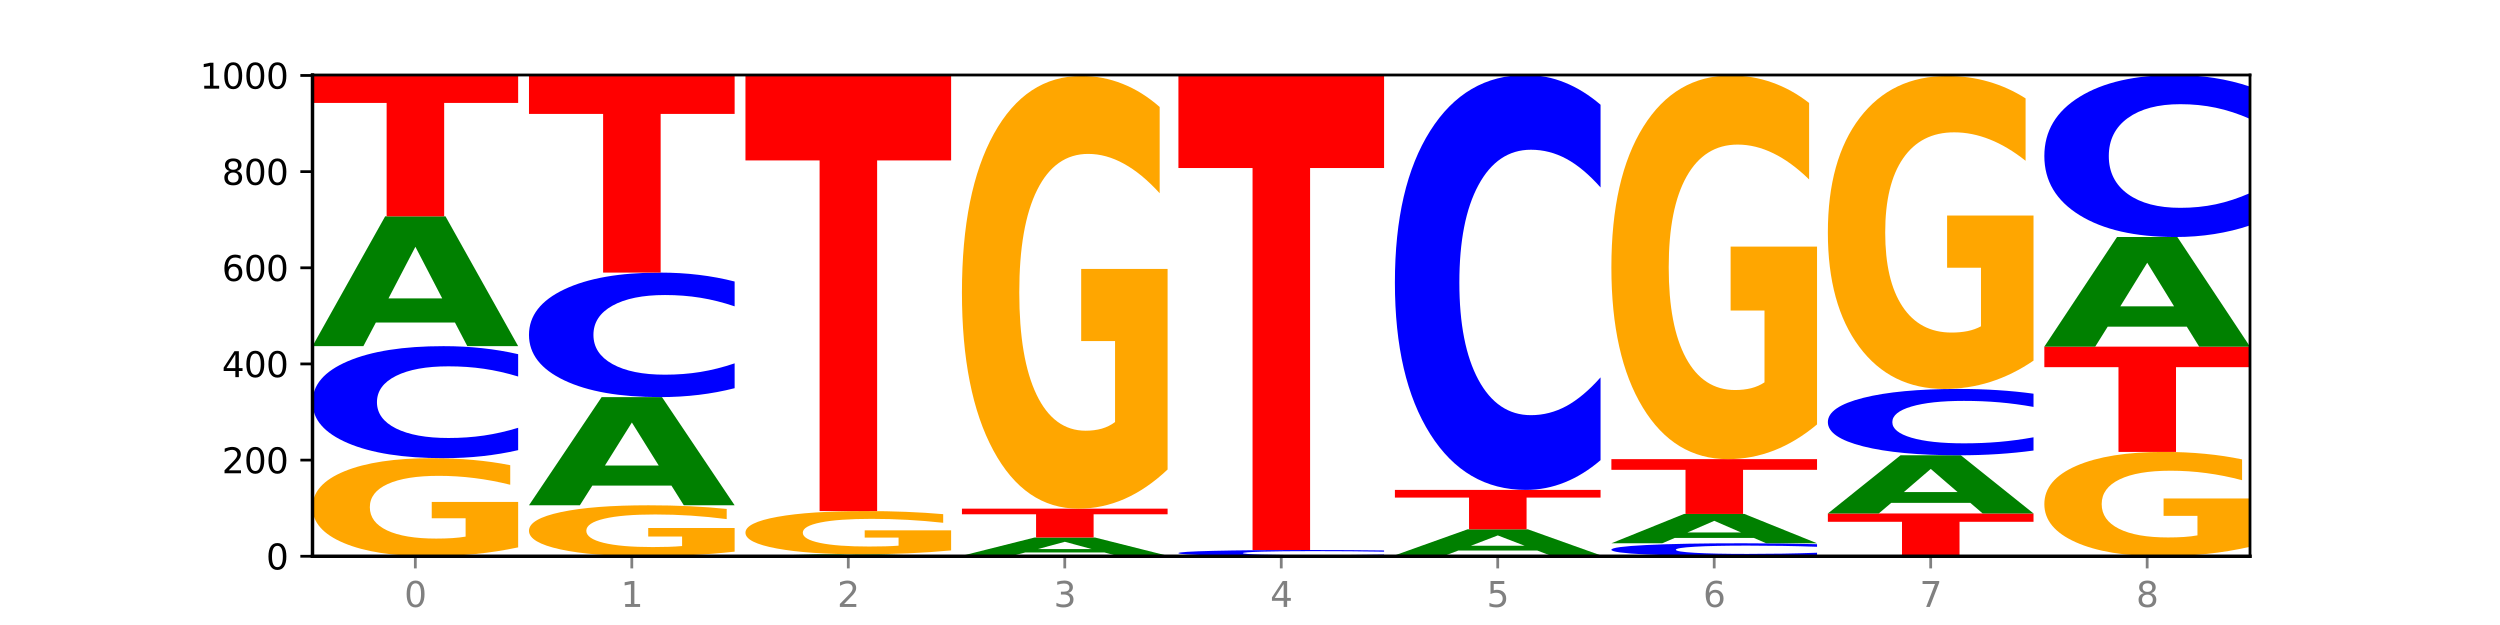 <?xml version="1.0" encoding="utf-8" standalone="no"?>
<!DOCTYPE svg PUBLIC "-//W3C//DTD SVG 1.1//EN"
  "http://www.w3.org/Graphics/SVG/1.1/DTD/svg11.dtd">
<svg xmlns:xlink="http://www.w3.org/1999/xlink" width="720pt" height="180pt" viewBox="0 0 720 180" xmlns="http://www.w3.org/2000/svg" version="1.1">
 <defs>
  <style type="text/css">*{stroke-linejoin: round; stroke-linecap: butt}</style>
 </defs>
 <g id="figure_1">
  <g id="patch_1">
   <path d="M 0 180 
L 720 180 
L 720 0 
L 0 0 
z
" style="fill: #ffffff"/>
  </g>
  <g id="axes_1">
   <g id="patch_2">
    <path d="M 90 160.2 
L 648 160.2 
L 648 21.6 
L 90 21.6 
z
" style="fill: #ffffff"/>
   </g>
   <g id="line2d_1">
    <path d="M 90 160.2 
L 648 160.2 
" clip-path="url(#pbd258e2129)" style="fill: none; stroke: #000000; stroke-width: 0.5; stroke-linecap: square"/>
   </g>
   <g id="patch_3">
    <path d="M 149.229 157.644 
Q 143.256 158.922 136.831 159.564 
Q 130.406 160.2 123.557 160.2 
Q 108.079 160.2 99.04 156.396 
Q 90 152.591 90 146.086 
Q 90 139.504 99.199 135.729 
Q 108.411 131.954 124.433 131.954 
Q 130.605 131.954 136.26 132.467 
Q 141.928 132.975 146.946 133.979 
L 146.946 139.609 
Q 141.769 138.32 136.645 137.684 
Q 131.521 137.042 126.371 137.042 
Q 116.84 137.042 111.677 139.387 
Q 106.513 141.727 106.513 146.086 
Q 106.513 150.403 111.491 152.761 
Q 116.469 155.112 125.628 155.112 
Q 128.123 155.112 130.26 154.978 
Q 132.397 154.838 134.097 154.546 
L 134.097 149.26 
L 124.34 149.26 
L 124.34 144.551 
L 149.229 144.551 
L 149.229 157.644 
z
" clip-path="url(#pbd258e2129)" style="fill: #ffa600"/>
   </g>
   <g id="patch_4">
    <path d="M 149.229 129.641 
Q 144.275 130.788 138.917 131.367 
Q 133.56 131.954 127.725 131.954 
Q 110.325 131.954 100.163 127.609 
Q 90 123.264 90 115.833 
Q 90 108.376 100.163 104.037 
Q 110.325 99.692 127.725 99.692 
Q 133.56 99.692 138.917 100.279 
Q 144.275 100.859 149.229 102.005 
L 149.229 108.436 
Q 144.23 106.916 139.38 106.21 
Q 134.53 105.504 129.173 105.504 
Q 119.562 105.504 114.056 108.256 
Q 108.564 111.002 108.564 115.833 
Q 108.564 120.645 114.056 123.397 
Q 119.562 126.143 129.173 126.143 
Q 134.53 126.143 139.38 125.436 
Q 144.23 124.723 149.229 123.204 
L 149.229 129.641 
z
" clip-path="url(#pbd258e2129)" style="fill: #0000ff"/>
   </g>
   <g id="patch_5">
    <path d="M 131.028 92.882 
L 108.249 92.882 
L 104.653 99.692 
L 90 99.692 
L 110.926 62.308 
L 128.303 62.308 
L 149.229 99.692 
L 134.588 99.692 
L 131.028 92.882 
z
M 111.882 85.943 
L 127.359 85.943 
L 119.633 71.073 
L 111.882 85.943 
z
" clip-path="url(#pbd258e2129)" style="fill: #008000"/>
   </g>
   <g id="patch_6">
    <path d="M 90 21.738 
L 149.229 21.738 
L 149.229 29.651 
L 127.92 29.651 
L 127.92 62.308 
L 111.35 62.308 
L 111.35 29.651 
L 90 29.651 
L 90 21.738 
z
" clip-path="url(#pbd258e2129)" style="fill: #ff0000"/>
   </g>
   <g id="patch_7">
    <path d="M 211.575 158.872 
Q 205.602 159.536 199.177 159.87 
Q 192.753 160.2 185.903 160.2 
Q 170.426 160.2 161.386 158.223 
Q 152.346 156.247 152.346 152.866 
Q 152.346 149.446 161.545 147.485 
Q 170.758 145.523 186.779 145.523 
Q 192.952 145.523 198.607 145.79 
Q 204.275 146.054 209.292 146.575 
L 209.292 149.501 
Q 204.115 148.831 198.992 148.5 
Q 193.868 148.167 188.717 148.167 
Q 179.187 148.167 174.023 149.386 
Q 168.859 150.601 168.859 152.866 
Q 168.859 155.11 173.837 156.334 
Q 178.815 157.556 187.974 157.556 
Q 190.47 157.556 192.607 157.487 
Q 194.744 157.414 196.443 157.262 
L 196.443 154.515 
L 186.686 154.515 
L 186.686 152.069 
L 211.575 152.069 
L 211.575 158.872 
z
" clip-path="url(#pbd258e2129)" style="fill: #ffa600"/>
   </g>
   <g id="patch_8">
    <path d="M 193.374 139.848 
L 170.596 139.848 
L 166.999 145.523 
L 152.346 145.523 
L 173.272 114.369 
L 190.65 114.369 
L 211.575 145.523 
L 196.935 145.523 
L 193.374 139.848 
z
M 174.229 134.066 
L 189.705 134.066 
L 181.979 121.674 
L 174.229 134.066 
z
" clip-path="url(#pbd258e2129)" style="fill: #008000"/>
   </g>
   <g id="patch_9">
    <path d="M 211.575 111.799 
Q 206.621 113.073 201.264 113.717 
Q 195.906 114.369 190.071 114.369 
Q 172.671 114.369 162.509 109.539 
Q 152.346 104.709 152.346 96.45 
Q 152.346 88.16 162.509 83.338 
Q 172.671 78.508 190.071 78.508 
Q 195.906 78.508 201.264 79.16 
Q 206.621 79.804 211.575 81.078 
L 211.575 88.227 
Q 206.576 86.538 201.726 85.753 
Q 196.876 84.967 191.519 84.967 
Q 181.909 84.967 176.402 88.027 
Q 170.91 91.079 170.91 96.45 
Q 170.91 101.798 176.402 104.858 
Q 181.909 107.91 191.519 107.91 
Q 196.876 107.91 201.726 107.124 
Q 206.576 106.332 211.575 104.643 
L 211.575 111.799 
z
" clip-path="url(#pbd258e2129)" style="fill: #0000ff"/>
   </g>
   <g id="patch_10">
    <path d="M 152.346 21.738 
L 211.575 21.738 
L 211.575 32.81 
L 190.267 32.81 
L 190.267 78.508 
L 173.696 78.508 
L 173.696 32.81 
L 152.346 32.81 
L 152.346 21.738 
z
" clip-path="url(#pbd258e2129)" style="fill: #ff0000"/>
   </g>
   <g id="patch_11">
    <path d="M 255.721 160.099 
L 232.942 160.099 
L 229.346 160.2 
L 214.693 160.2 
L 235.618 159.646 
L 252.996 159.646 
L 273.922 160.2 
L 259.281 160.2 
L 255.721 160.099 
z
M 236.575 159.996 
L 252.051 159.996 
L 244.325 159.776 
L 236.575 159.996 
z
" clip-path="url(#pbd258e2129)" style="fill: #008000"/>
   </g>
   <g id="patch_12">
    <path d="M 273.922 158.519 
Q 267.948 159.082 261.524 159.366 
Q 255.099 159.646 248.25 159.646 
Q 232.772 159.646 223.732 157.968 
Q 214.693 156.289 214.693 153.419 
Q 214.693 150.516 223.892 148.85 
Q 233.104 147.185 249.126 147.185 
Q 255.298 147.185 260.953 147.411 
Q 266.621 147.635 271.639 148.078 
L 271.639 150.562 
Q 266.462 149.993 261.338 149.712 
Q 256.214 149.429 251.064 149.429 
Q 241.533 149.429 236.369 150.464 
Q 231.206 151.496 231.206 153.419 
Q 231.206 155.324 236.184 156.364 
Q 241.161 157.401 250.32 157.401 
Q 252.816 157.401 254.953 157.342 
Q 257.09 157.28 258.789 157.152 
L 258.789 154.82 
L 249.033 154.82 
L 249.033 152.742 
L 273.922 152.742 
L 273.922 158.519 
z
" clip-path="url(#pbd258e2129)" style="fill: #ffa600"/>
   </g>
   <g id="patch_13">
    <path d="M 214.693 21.738 
L 273.922 21.738 
L 273.922 46.204 
L 252.613 46.204 
L 252.613 147.185 
L 236.043 147.185 
L 236.043 46.204 
L 214.693 46.204 
L 214.693 21.738 
z
" clip-path="url(#pbd258e2129)" style="fill: #ff0000"/>
   </g>
   <g id="patch_14">
    <path d="M 336.268 160.19 
Q 331.314 160.195 325.956 160.197 
Q 320.599 160.2 314.764 160.2 
Q 297.364 160.2 287.202 160.181 
Q 277.039 160.163 277.039 160.131 
Q 277.039 160.099 287.202 160.08 
Q 297.364 160.062 314.764 160.062 
Q 320.599 160.062 325.956 160.064 
Q 331.314 160.067 336.268 160.071 
L 336.268 160.099 
Q 331.269 160.093 326.419 160.09 
Q 321.569 160.086 316.212 160.086 
Q 306.601 160.086 301.095 160.098 
Q 295.603 160.11 295.603 160.131 
Q 295.603 160.151 301.095 160.163 
Q 306.601 160.175 316.212 160.175 
Q 321.569 160.175 326.419 160.172 
Q 331.269 160.169 336.268 160.162 
L 336.268 160.19 
z
" clip-path="url(#pbd258e2129)" style="fill: #0000ff"/>
   </g>
   <g id="patch_15">
    <path d="M 318.067 159.103 
L 295.289 159.103 
L 291.692 160.062 
L 277.039 160.062 
L 297.965 154.8 
L 315.342 154.8 
L 336.268 160.062 
L 321.627 160.062 
L 318.067 159.103 
z
M 298.922 158.127 
L 314.398 158.127 
L 306.672 156.034 
L 298.922 158.127 
z
" clip-path="url(#pbd258e2129)" style="fill: #008000"/>
   </g>
   <g id="patch_16">
    <path d="M 277.039 146.492 
L 336.268 146.492 
L 336.268 148.113 
L 314.959 148.113 
L 314.959 154.8 
L 298.389 154.8 
L 298.389 148.113 
L 277.039 148.113 
L 277.039 146.492 
z
" clip-path="url(#pbd258e2129)" style="fill: #ff0000"/>
   </g>
   <g id="patch_17">
    <path d="M 336.268 135.217 
Q 330.295 140.855 323.87 143.686 
Q 317.445 146.492 310.596 146.492 
Q 295.118 146.492 286.079 129.709 
Q 277.039 112.925 277.039 84.223 
Q 277.039 55.187 286.238 38.532 
Q 295.45 21.877 311.472 21.877 
Q 317.645 21.877 323.299 24.142 
Q 328.967 26.382 333.985 30.809 
L 333.985 55.65 
Q 328.808 49.961 323.684 47.155 
Q 318.561 44.324 313.41 44.324 
Q 303.879 44.324 298.716 54.672 
Q 293.552 64.994 293.552 84.223 
Q 293.552 103.272 298.53 113.672 
Q 303.508 124.046 312.667 124.046 
Q 315.162 124.046 317.299 123.454 
Q 319.437 122.836 321.136 121.549 
L 321.136 98.227 
L 311.379 98.227 
L 311.379 77.453 
L 336.268 77.453 
L 336.268 135.217 
z
" clip-path="url(#pbd258e2129)" style="fill: #ffa600"/>
   </g>
   <g id="patch_18">
    <path d="M 398.615 160.071 
Q 393.66 160.135 388.303 160.167 
Q 382.945 160.2 377.111 160.2 
Q 359.71 160.2 349.548 159.958 
Q 339.385 159.715 339.385 159.301 
Q 339.385 158.884 349.548 158.642 
Q 359.71 158.4 377.111 158.4 
Q 382.945 158.4 388.303 158.433 
Q 393.66 158.465 398.615 158.529 
L 398.615 158.888 
Q 393.615 158.803 388.765 158.764 
Q 383.915 158.724 378.558 158.724 
Q 368.948 158.724 363.441 158.878 
Q 357.95 159.031 357.95 159.301 
Q 357.95 159.569 363.441 159.723 
Q 368.948 159.876 378.558 159.876 
Q 383.915 159.876 388.765 159.836 
Q 393.615 159.797 398.615 159.712 
L 398.615 160.071 
z
" clip-path="url(#pbd258e2129)" style="fill: #0000ff"/>
   </g>
   <g id="patch_19">
    <path d="M 339.385 21.738 
L 398.615 21.738 
L 398.615 48.391 
L 377.306 48.391 
L 377.306 158.4 
L 360.735 158.4 
L 360.735 48.391 
L 339.385 48.391 
L 339.385 21.738 
z
" clip-path="url(#pbd258e2129)" style="fill: #ff0000"/>
   </g>
   <g id="patch_20">
    <path d="M 460.961 160.175 
Q 454.988 160.187 448.563 160.194 
Q 442.138 160.2 435.289 160.2 
Q 419.811 160.2 410.772 160.163 
Q 401.732 160.125 401.732 160.062 
Q 401.732 159.997 410.931 159.96 
Q 420.143 159.923 436.165 159.923 
Q 442.337 159.923 447.992 159.928 
Q 453.66 159.933 458.678 159.943 
L 458.678 159.998 
Q 453.501 159.985 448.377 159.979 
Q 443.253 159.973 438.103 159.973 
Q 428.572 159.973 423.408 159.996 
Q 418.245 160.019 418.245 160.062 
Q 418.245 160.104 423.223 160.127 
Q 428.2 160.15 437.36 160.15 
Q 439.855 160.15 441.992 160.149 
Q 444.129 160.147 445.828 160.145 
L 445.828 160.093 
L 436.072 160.093 
L 436.072 160.047 
L 460.961 160.047 
L 460.961 160.175 
z
" clip-path="url(#pbd258e2129)" style="fill: #ffa600"/>
   </g>
   <g id="patch_21">
    <path d="M 442.76 158.561 
L 419.981 158.561 
L 416.385 159.923 
L 401.732 159.923 
L 422.658 152.446 
L 440.035 152.446 
L 460.961 159.923 
L 446.32 159.923 
L 442.76 158.561 
z
M 423.614 157.173 
L 439.091 157.173 
L 431.365 154.199 
L 423.614 157.173 
z
" clip-path="url(#pbd258e2129)" style="fill: #008000"/>
   </g>
   <g id="patch_22">
    <path d="M 401.732 141.092 
L 460.961 141.092 
L 460.961 143.307 
L 439.652 143.307 
L 439.652 152.446 
L 423.082 152.446 
L 423.082 143.307 
L 401.732 143.307 
L 401.732 141.092 
z
" clip-path="url(#pbd258e2129)" style="fill: #ff0000"/>
   </g>
   <g id="patch_23">
    <path d="M 460.961 132.527 
Q 456.006 136.773 450.649 138.92 
Q 445.292 141.092 439.457 141.092 
Q 422.057 141.092 411.894 124.999 
Q 401.732 108.905 401.732 81.383 
Q 401.732 53.762 411.894 37.694 
Q 422.057 21.6 439.457 21.6 
Q 445.292 21.6 450.649 23.772 
Q 456.006 25.92 460.961 30.165 
L 460.961 53.985 
Q 455.962 48.357 451.112 45.74 
Q 446.262 43.124 440.904 43.124 
Q 431.294 43.124 425.788 53.318 
Q 420.296 63.488 420.296 81.383 
Q 420.296 99.205 425.788 109.399 
Q 431.294 119.568 440.904 119.568 
Q 446.262 119.568 451.112 116.952 
Q 455.962 114.311 460.961 108.683 
L 460.961 132.527 
z
" clip-path="url(#pbd258e2129)" style="fill: #0000ff"/>
   </g>
   <g id="patch_24">
    <path d="M 523.307 159.932 
Q 518.353 160.065 512.996 160.132 
Q 507.638 160.2 501.803 160.2 
Q 484.403 160.2 474.241 159.696 
Q 464.078 159.193 464.078 158.332 
Q 464.078 157.468 474.241 156.965 
Q 484.403 156.462 501.803 156.462 
Q 507.638 156.462 512.996 156.529 
Q 518.353 156.597 523.307 156.73 
L 523.307 157.475 
Q 518.308 157.299 513.458 157.217 
Q 508.608 157.135 503.251 157.135 
Q 493.641 157.135 488.134 157.454 
Q 482.642 157.772 482.642 158.332 
Q 482.642 158.889 488.134 159.208 
Q 493.641 159.527 503.251 159.527 
Q 508.608 159.527 513.458 159.445 
Q 518.308 159.362 523.307 159.186 
L 523.307 159.932 
z
" clip-path="url(#pbd258e2129)" style="fill: #0000ff"/>
   </g>
   <g id="patch_25">
    <path d="M 505.106 154.923 
L 482.328 154.923 
L 478.731 156.462 
L 464.078 156.462 
L 485.004 148.015 
L 502.382 148.015 
L 523.307 156.462 
L 508.667 156.462 
L 505.106 154.923 
z
M 485.961 153.355 
L 501.437 153.355 
L 493.711 149.996 
L 485.961 153.355 
z
" clip-path="url(#pbd258e2129)" style="fill: #008000"/>
   </g>
   <g id="patch_26">
    <path d="M 464.078 132.231 
L 523.307 132.231 
L 523.307 135.309 
L 501.999 135.309 
L 501.999 148.015 
L 485.428 148.015 
L 485.428 135.309 
L 464.078 135.309 
L 464.078 132.231 
z
" clip-path="url(#pbd258e2129)" style="fill: #ff0000"/>
   </g>
   <g id="patch_27">
    <path d="M 523.307 122.234 
Q 517.334 127.232 510.909 129.743 
Q 504.485 132.231 497.635 132.231 
Q 482.158 132.231 473.118 117.349 
Q 464.078 102.468 464.078 77.019 
Q 464.078 51.273 473.277 36.506 
Q 482.489 21.738 498.511 21.738 
Q 504.684 21.738 510.338 23.747 
Q 516.007 25.733 521.024 29.658 
L 521.024 51.684 
Q 515.847 46.64 510.723 44.152 
Q 505.6 41.641 500.449 41.641 
Q 490.918 41.641 485.755 50.817 
Q 480.591 59.969 480.591 77.019 
Q 480.591 93.909 485.569 103.13 
Q 490.547 112.328 499.706 112.328 
Q 502.201 112.328 504.339 111.803 
Q 506.476 111.255 508.175 110.114 
L 508.175 89.435 
L 498.418 89.435 
L 498.418 71.016 
L 523.307 71.016 
L 523.307 122.234 
z
" clip-path="url(#pbd258e2129)" style="fill: #ffa600"/>
   </g>
   <g id="patch_28">
    <path d="M 526.425 147.877 
L 585.654 147.877 
L 585.654 150.28 
L 564.345 150.28 
L 564.345 160.2 
L 547.775 160.2 
L 547.775 150.28 
L 526.425 150.28 
L 526.425 147.877 
z
" clip-path="url(#pbd258e2129)" style="fill: #ff0000"/>
   </g>
   <g id="patch_29">
    <path d="M 567.453 144.825 
L 544.674 144.825 
L 541.077 147.877 
L 526.425 147.877 
L 547.35 131.123 
L 564.728 131.123 
L 585.654 147.877 
L 571.013 147.877 
L 567.453 144.825 
z
M 548.307 141.715 
L 563.783 141.715 
L 556.057 135.051 
L 548.307 141.715 
z
" clip-path="url(#pbd258e2129)" style="fill: #008000"/>
   </g>
   <g id="patch_30">
    <path d="M 585.654 129.753 
Q 580.699 130.432 575.342 130.776 
Q 569.985 131.123 564.15 131.123 
Q 546.75 131.123 536.587 128.55 
Q 526.425 125.976 526.425 121.575 
Q 526.425 117.158 536.587 114.589 
Q 546.75 112.015 564.15 112.015 
Q 569.985 112.015 575.342 112.363 
Q 580.699 112.706 585.654 113.385 
L 585.654 117.194 
Q 580.654 116.294 575.805 115.876 
Q 570.955 115.457 565.597 115.457 
Q 555.987 115.457 550.48 117.087 
Q 544.989 118.714 544.989 121.575 
Q 544.989 124.425 550.48 126.055 
Q 555.987 127.681 565.597 127.681 
Q 570.955 127.681 575.805 127.263 
Q 580.654 126.841 585.654 125.941 
L 585.654 129.753 
z
" clip-path="url(#pbd258e2129)" style="fill: #0000ff"/>
   </g>
   <g id="patch_31">
    <path d="M 585.654 103.86 
Q 579.68 107.938 573.256 109.986 
Q 566.831 112.015 559.982 112.015 
Q 544.504 112.015 535.464 99.875 
Q 526.425 87.735 526.425 66.974 
Q 526.425 45.971 535.624 33.924 
Q 544.836 21.877 560.858 21.877 
Q 567.03 21.877 572.685 23.515 
Q 578.353 25.135 583.37 28.338 
L 583.37 46.306 
Q 578.194 42.191 573.07 40.162 
Q 567.946 38.113 562.796 38.113 
Q 553.265 38.113 548.101 45.599 
Q 542.938 53.065 542.938 66.974 
Q 542.938 80.753 547.915 88.275 
Q 552.893 95.779 562.052 95.779 
Q 564.548 95.779 566.685 95.351 
Q 568.822 94.904 570.521 93.973 
L 570.521 77.103 
L 560.765 77.103 
L 560.765 62.077 
L 585.654 62.077 
L 585.654 103.86 
z
" clip-path="url(#pbd258e2129)" style="fill: #ffa600"/>
   </g>
   <g id="patch_32">
    <path d="M 648 157.482 
Q 642.027 158.841 635.602 159.523 
Q 629.177 160.2 622.328 160.2 
Q 606.85 160.2 597.811 156.153 
Q 588.771 152.107 588.771 145.186 
Q 588.771 138.185 597.97 134.17 
Q 607.182 130.154 623.204 130.154 
Q 629.376 130.154 635.031 130.7 
Q 640.699 131.24 645.717 132.308 
L 645.717 138.297 
Q 640.54 136.925 635.416 136.249 
Q 630.292 135.566 625.142 135.566 
Q 615.611 135.566 610.448 138.061 
Q 605.284 140.55 605.284 145.186 
Q 605.284 149.779 610.262 152.287 
Q 615.24 154.788 624.399 154.788 
Q 626.894 154.788 629.031 154.645 
Q 631.168 154.496 632.868 154.186 
L 632.868 148.563 
L 623.111 148.563 
L 623.111 143.554 
L 648 143.554 
L 648 157.482 
z
" clip-path="url(#pbd258e2129)" style="fill: #ffa600"/>
   </g>
   <g id="patch_33">
    <path d="M 588.771 99.831 
L 648 99.831 
L 648 105.745 
L 626.691 105.745 
L 626.691 130.154 
L 610.121 130.154 
L 610.121 105.745 
L 588.771 105.745 
L 588.771 99.831 
z
" clip-path="url(#pbd258e2129)" style="fill: #ff0000"/>
   </g>
   <g id="patch_34">
    <path d="M 629.799 94.08 
L 607.02 94.08 
L 603.424 99.831 
L 588.771 99.831 
L 609.697 68.262 
L 627.074 68.262 
L 648 99.831 
L 633.359 99.831 
L 629.799 94.08 
z
M 610.653 88.221 
L 626.13 88.221 
L 618.404 75.663 
L 610.653 88.221 
z
" clip-path="url(#pbd258e2129)" style="fill: #008000"/>
   </g>
   <g id="patch_35">
    <path d="M 648 64.917 
Q 643.046 66.575 637.688 67.413 
Q 632.331 68.262 626.496 68.262 
Q 609.096 68.262 598.933 61.977 
Q 588.771 55.693 588.771 44.945 
Q 588.771 34.159 598.933 27.885 
Q 609.096 21.6 626.496 21.6 
Q 632.331 21.6 637.688 22.448 
Q 643.046 23.287 648 24.945 
L 648 34.246 
Q 643.001 32.048 638.151 31.027 
Q 633.301 30.005 627.944 30.005 
Q 618.333 30.005 612.827 33.986 
Q 607.335 37.957 607.335 44.945 
Q 607.335 51.904 612.827 55.885 
Q 618.333 59.856 627.944 59.856 
Q 633.301 59.856 638.151 58.835 
Q 643.001 57.803 648 55.606 
L 648 64.917 
z
" clip-path="url(#pbd258e2129)" style="fill: #0000ff"/>
   </g>
   <g id="matplotlib.axis_1">
    <g id="xtick_1">
     <g id="line2d_2">
      <defs>
       <path id="mb87a6b131b" d="M 0 0 
L 0 3.5 
" style="stroke: #808080; stroke-width: 0.8"/>
      </defs>
      <g>
       <use xlink:href="#mb87a6b131b" x="119.615" y="160.2" style="fill: #808080; stroke: #808080; stroke-width: 0.8"/>
      </g>
     </g>
     <g id="text_1">
      <!-- 0 -->
      <g style="fill: #808080" transform="translate(116.433 174.798) scale(0.1 -0.1)">
       <defs>
        <path id="DejaVuSans-30" d="M 2034 4250 
Q 1547 4250 1301 3770 
Q 1056 3291 1056 2328 
Q 1056 1369 1301 889 
Q 1547 409 2034 409 
Q 2525 409 2770 889 
Q 3016 1369 3016 2328 
Q 3016 3291 2770 3770 
Q 2525 4250 2034 4250 
z
M 2034 4750 
Q 2819 4750 3233 4129 
Q 3647 3509 3647 2328 
Q 3647 1150 3233 529 
Q 2819 -91 2034 -91 
Q 1250 -91 836 529 
Q 422 1150 422 2328 
Q 422 3509 836 4129 
Q 1250 4750 2034 4750 
z
" transform="scale(0.016)"/>
       </defs>
       <use xlink:href="#DejaVuSans-30"/>
      </g>
     </g>
    </g>
    <g id="xtick_2">
     <g id="line2d_3">
      <g>
       <use xlink:href="#mb87a6b131b" x="181.961" y="160.2" style="fill: #808080; stroke: #808080; stroke-width: 0.8"/>
      </g>
     </g>
     <g id="text_2">
      <!-- 1 -->
      <g style="fill: #808080" transform="translate(178.78 174.798) scale(0.1 -0.1)">
       <defs>
        <path id="DejaVuSans-31" d="M 794 531 
L 1825 531 
L 1825 4091 
L 703 3866 
L 703 4441 
L 1819 4666 
L 2450 4666 
L 2450 531 
L 3481 531 
L 3481 0 
L 794 0 
L 794 531 
z
" transform="scale(0.016)"/>
       </defs>
       <use xlink:href="#DejaVuSans-31"/>
      </g>
     </g>
    </g>
    <g id="xtick_3">
     <g id="line2d_4">
      <g>
       <use xlink:href="#mb87a6b131b" x="244.307" y="160.2" style="fill: #808080; stroke: #808080; stroke-width: 0.8"/>
      </g>
     </g>
     <g id="text_3">
      <!-- 2 -->
      <g style="fill: #808080" transform="translate(241.126 174.798) scale(0.1 -0.1)">
       <defs>
        <path id="DejaVuSans-32" d="M 1228 531 
L 3431 531 
L 3431 0 
L 469 0 
L 469 531 
Q 828 903 1448 1529 
Q 2069 2156 2228 2338 
Q 2531 2678 2651 2914 
Q 2772 3150 2772 3378 
Q 2772 3750 2511 3984 
Q 2250 4219 1831 4219 
Q 1534 4219 1204 4116 
Q 875 4013 500 3803 
L 500 4441 
Q 881 4594 1212 4672 
Q 1544 4750 1819 4750 
Q 2544 4750 2975 4387 
Q 3406 4025 3406 3419 
Q 3406 3131 3298 2873 
Q 3191 2616 2906 2266 
Q 2828 2175 2409 1742 
Q 1991 1309 1228 531 
z
" transform="scale(0.016)"/>
       </defs>
       <use xlink:href="#DejaVuSans-32"/>
      </g>
     </g>
    </g>
    <g id="xtick_4">
     <g id="line2d_5">
      <g>
       <use xlink:href="#mb87a6b131b" x="306.654" y="160.2" style="fill: #808080; stroke: #808080; stroke-width: 0.8"/>
      </g>
     </g>
     <g id="text_4">
      <!-- 3 -->
      <g style="fill: #808080" transform="translate(303.472 174.798) scale(0.1 -0.1)">
       <defs>
        <path id="DejaVuSans-33" d="M 2597 2516 
Q 3050 2419 3304 2112 
Q 3559 1806 3559 1356 
Q 3559 666 3084 287 
Q 2609 -91 1734 -91 
Q 1441 -91 1130 -33 
Q 819 25 488 141 
L 488 750 
Q 750 597 1062 519 
Q 1375 441 1716 441 
Q 2309 441 2620 675 
Q 2931 909 2931 1356 
Q 2931 1769 2642 2001 
Q 2353 2234 1838 2234 
L 1294 2234 
L 1294 2753 
L 1863 2753 
Q 2328 2753 2575 2939 
Q 2822 3125 2822 3475 
Q 2822 3834 2567 4026 
Q 2313 4219 1838 4219 
Q 1578 4219 1281 4162 
Q 984 4106 628 3988 
L 628 4550 
Q 988 4650 1302 4700 
Q 1616 4750 1894 4750 
Q 2613 4750 3031 4423 
Q 3450 4097 3450 3541 
Q 3450 3153 3228 2886 
Q 3006 2619 2597 2516 
z
" transform="scale(0.016)"/>
       </defs>
       <use xlink:href="#DejaVuSans-33"/>
      </g>
     </g>
    </g>
    <g id="xtick_5">
     <g id="line2d_6">
      <g>
       <use xlink:href="#mb87a6b131b" x="369" y="160.2" style="fill: #808080; stroke: #808080; stroke-width: 0.8"/>
      </g>
     </g>
     <g id="text_5">
      <!-- 4 -->
      <g style="fill: #808080" transform="translate(365.819 174.798) scale(0.1 -0.1)">
       <defs>
        <path id="DejaVuSans-34" d="M 2419 4116 
L 825 1625 
L 2419 1625 
L 2419 4116 
z
M 2253 4666 
L 3047 4666 
L 3047 1625 
L 3713 1625 
L 3713 1100 
L 3047 1100 
L 3047 0 
L 2419 0 
L 2419 1100 
L 313 1100 
L 313 1709 
L 2253 4666 
z
" transform="scale(0.016)"/>
       </defs>
       <use xlink:href="#DejaVuSans-34"/>
      </g>
     </g>
    </g>
    <g id="xtick_6">
     <g id="line2d_7">
      <g>
       <use xlink:href="#mb87a6b131b" x="431.346" y="160.2" style="fill: #808080; stroke: #808080; stroke-width: 0.8"/>
      </g>
     </g>
     <g id="text_6">
      <!-- 5 -->
      <g style="fill: #808080" transform="translate(428.165 174.798) scale(0.1 -0.1)">
       <defs>
        <path id="DejaVuSans-35" d="M 691 4666 
L 3169 4666 
L 3169 4134 
L 1269 4134 
L 1269 2991 
Q 1406 3038 1543 3061 
Q 1681 3084 1819 3084 
Q 2600 3084 3056 2656 
Q 3513 2228 3513 1497 
Q 3513 744 3044 326 
Q 2575 -91 1722 -91 
Q 1428 -91 1123 -41 
Q 819 9 494 109 
L 494 744 
Q 775 591 1075 516 
Q 1375 441 1709 441 
Q 2250 441 2565 725 
Q 2881 1009 2881 1497 
Q 2881 1984 2565 2268 
Q 2250 2553 1709 2553 
Q 1456 2553 1204 2497 
Q 953 2441 691 2322 
L 691 4666 
z
" transform="scale(0.016)"/>
       </defs>
       <use xlink:href="#DejaVuSans-35"/>
      </g>
     </g>
    </g>
    <g id="xtick_7">
     <g id="line2d_8">
      <g>
       <use xlink:href="#mb87a6b131b" x="493.693" y="160.2" style="fill: #808080; stroke: #808080; stroke-width: 0.8"/>
      </g>
     </g>
     <g id="text_7">
      <!-- 6 -->
      <g style="fill: #808080" transform="translate(490.511 174.798) scale(0.1 -0.1)">
       <defs>
        <path id="DejaVuSans-36" d="M 2113 2584 
Q 1688 2584 1439 2293 
Q 1191 2003 1191 1497 
Q 1191 994 1439 701 
Q 1688 409 2113 409 
Q 2538 409 2786 701 
Q 3034 994 3034 1497 
Q 3034 2003 2786 2293 
Q 2538 2584 2113 2584 
z
M 3366 4563 
L 3366 3988 
Q 3128 4100 2886 4159 
Q 2644 4219 2406 4219 
Q 1781 4219 1451 3797 
Q 1122 3375 1075 2522 
Q 1259 2794 1537 2939 
Q 1816 3084 2150 3084 
Q 2853 3084 3261 2657 
Q 3669 2231 3669 1497 
Q 3669 778 3244 343 
Q 2819 -91 2113 -91 
Q 1303 -91 875 529 
Q 447 1150 447 2328 
Q 447 3434 972 4092 
Q 1497 4750 2381 4750 
Q 2619 4750 2861 4703 
Q 3103 4656 3366 4563 
z
" transform="scale(0.016)"/>
       </defs>
       <use xlink:href="#DejaVuSans-36"/>
      </g>
     </g>
    </g>
    <g id="xtick_8">
     <g id="line2d_9">
      <g>
       <use xlink:href="#mb87a6b131b" x="556.039" y="160.2" style="fill: #808080; stroke: #808080; stroke-width: 0.8"/>
      </g>
     </g>
     <g id="text_8">
      <!-- 7 -->
      <g style="fill: #808080" transform="translate(552.858 174.798) scale(0.1 -0.1)">
       <defs>
        <path id="DejaVuSans-37" d="M 525 4666 
L 3525 4666 
L 3525 4397 
L 1831 0 
L 1172 0 
L 2766 4134 
L 525 4134 
L 525 4666 
z
" transform="scale(0.016)"/>
       </defs>
       <use xlink:href="#DejaVuSans-37"/>
      </g>
     </g>
    </g>
    <g id="xtick_9">
     <g id="line2d_10">
      <g>
       <use xlink:href="#mb87a6b131b" x="618.385" y="160.2" style="fill: #808080; stroke: #808080; stroke-width: 0.8"/>
      </g>
     </g>
     <g id="text_9">
      <!-- 8 -->
      <g style="fill: #808080" transform="translate(615.204 174.798) scale(0.1 -0.1)">
       <defs>
        <path id="DejaVuSans-38" d="M 2034 2216 
Q 1584 2216 1326 1975 
Q 1069 1734 1069 1313 
Q 1069 891 1326 650 
Q 1584 409 2034 409 
Q 2484 409 2743 651 
Q 3003 894 3003 1313 
Q 3003 1734 2745 1975 
Q 2488 2216 2034 2216 
z
M 1403 2484 
Q 997 2584 770 2862 
Q 544 3141 544 3541 
Q 544 4100 942 4425 
Q 1341 4750 2034 4750 
Q 2731 4750 3128 4425 
Q 3525 4100 3525 3541 
Q 3525 3141 3298 2862 
Q 3072 2584 2669 2484 
Q 3125 2378 3379 2068 
Q 3634 1759 3634 1313 
Q 3634 634 3220 271 
Q 2806 -91 2034 -91 
Q 1263 -91 848 271 
Q 434 634 434 1313 
Q 434 1759 690 2068 
Q 947 2378 1403 2484 
z
M 1172 3481 
Q 1172 3119 1398 2916 
Q 1625 2713 2034 2713 
Q 2441 2713 2670 2916 
Q 2900 3119 2900 3481 
Q 2900 3844 2670 4047 
Q 2441 4250 2034 4250 
Q 1625 4250 1398 4047 
Q 1172 3844 1172 3481 
z
" transform="scale(0.016)"/>
       </defs>
       <use xlink:href="#DejaVuSans-38"/>
      </g>
     </g>
    </g>
   </g>
   <g id="matplotlib.axis_2">
    <g id="ytick_1">
     <g id="line2d_11">
      <defs>
       <path id="md7c369e684" d="M 0 0 
L -3.5 0 
" style="stroke: #000000; stroke-width: 0.8"/>
      </defs>
      <g>
       <use xlink:href="#md7c369e684" x="90" y="160.2" style="stroke: #000000; stroke-width: 0.8"/>
      </g>
     </g>
     <g id="text_10">
      <!-- 0 -->
      <g transform="translate(76.638 163.999) scale(0.1 -0.1)">
       <use xlink:href="#DejaVuSans-30"/>
      </g>
     </g>
    </g>
    <g id="ytick_2">
     <g id="line2d_12">
      <g>
       <use xlink:href="#md7c369e684" x="90" y="132.508" style="stroke: #000000; stroke-width: 0.8"/>
      </g>
     </g>
     <g id="text_11">
      <!-- 200 -->
      <g transform="translate(63.913 136.307) scale(0.1 -0.1)">
       <use xlink:href="#DejaVuSans-32"/>
       <use xlink:href="#DejaVuSans-30" x="63.623"/>
       <use xlink:href="#DejaVuSans-30" x="127.246"/>
      </g>
     </g>
    </g>
    <g id="ytick_3">
     <g id="line2d_13">
      <g>
       <use xlink:href="#md7c369e684" x="90" y="104.815" style="stroke: #000000; stroke-width: 0.8"/>
      </g>
     </g>
     <g id="text_12">
      <!-- 400 -->
      <g transform="translate(63.913 108.615) scale(0.1 -0.1)">
       <use xlink:href="#DejaVuSans-34"/>
       <use xlink:href="#DejaVuSans-30" x="63.623"/>
       <use xlink:href="#DejaVuSans-30" x="127.246"/>
      </g>
     </g>
    </g>
    <g id="ytick_4">
     <g id="line2d_14">
      <g>
       <use xlink:href="#md7c369e684" x="90" y="77.123" style="stroke: #000000; stroke-width: 0.8"/>
      </g>
     </g>
     <g id="text_13">
      <!-- 600 -->
      <g transform="translate(63.913 80.922) scale(0.1 -0.1)">
       <use xlink:href="#DejaVuSans-36"/>
       <use xlink:href="#DejaVuSans-30" x="63.623"/>
       <use xlink:href="#DejaVuSans-30" x="127.246"/>
      </g>
     </g>
    </g>
    <g id="ytick_5">
     <g id="line2d_15">
      <g>
       <use xlink:href="#md7c369e684" x="90" y="49.431" style="stroke: #000000; stroke-width: 0.8"/>
      </g>
     </g>
     <g id="text_14">
      <!-- 800 -->
      <g transform="translate(63.913 53.23) scale(0.1 -0.1)">
       <use xlink:href="#DejaVuSans-38"/>
       <use xlink:href="#DejaVuSans-30" x="63.623"/>
       <use xlink:href="#DejaVuSans-30" x="127.246"/>
      </g>
     </g>
    </g>
    <g id="ytick_6">
     <g id="line2d_16">
      <g>
       <use xlink:href="#md7c369e684" x="90" y="21.738" style="stroke: #000000; stroke-width: 0.8"/>
      </g>
     </g>
     <g id="text_15">
      <!-- 1000 -->
      <g transform="translate(57.55 25.538) scale(0.1 -0.1)">
       <use xlink:href="#DejaVuSans-31"/>
       <use xlink:href="#DejaVuSans-30" x="63.623"/>
       <use xlink:href="#DejaVuSans-30" x="127.246"/>
       <use xlink:href="#DejaVuSans-30" x="190.869"/>
      </g>
     </g>
    </g>
   </g>
   <g id="patch_36">
    <path d="M 90 160.2 
L 90 21.6 
" style="fill: none; stroke: #000000; stroke-linejoin: miter; stroke-linecap: square"/>
   </g>
   <g id="patch_37">
    <path d="M 648 160.2 
L 648 21.6 
" style="fill: none; stroke: #000000; stroke-width: 0.8; stroke-linejoin: miter; stroke-linecap: square"/>
   </g>
   <g id="patch_38">
    <path d="M 90 160.2 
L 648 160.2 
" style="fill: none; stroke: #000000; stroke-linejoin: miter; stroke-linecap: square"/>
   </g>
   <g id="patch_39">
    <path d="M 90 21.6 
L 648 21.6 
" style="fill: none; stroke: #000000; stroke-width: 0.8; stroke-linejoin: miter; stroke-linecap: square"/>
   </g>
  </g>
 </g>
 <defs>
  <clipPath id="pbd258e2129">
   <rect x="90" y="21.6" width="558" height="138.6"/>
  </clipPath>
 </defs>
</svg>
